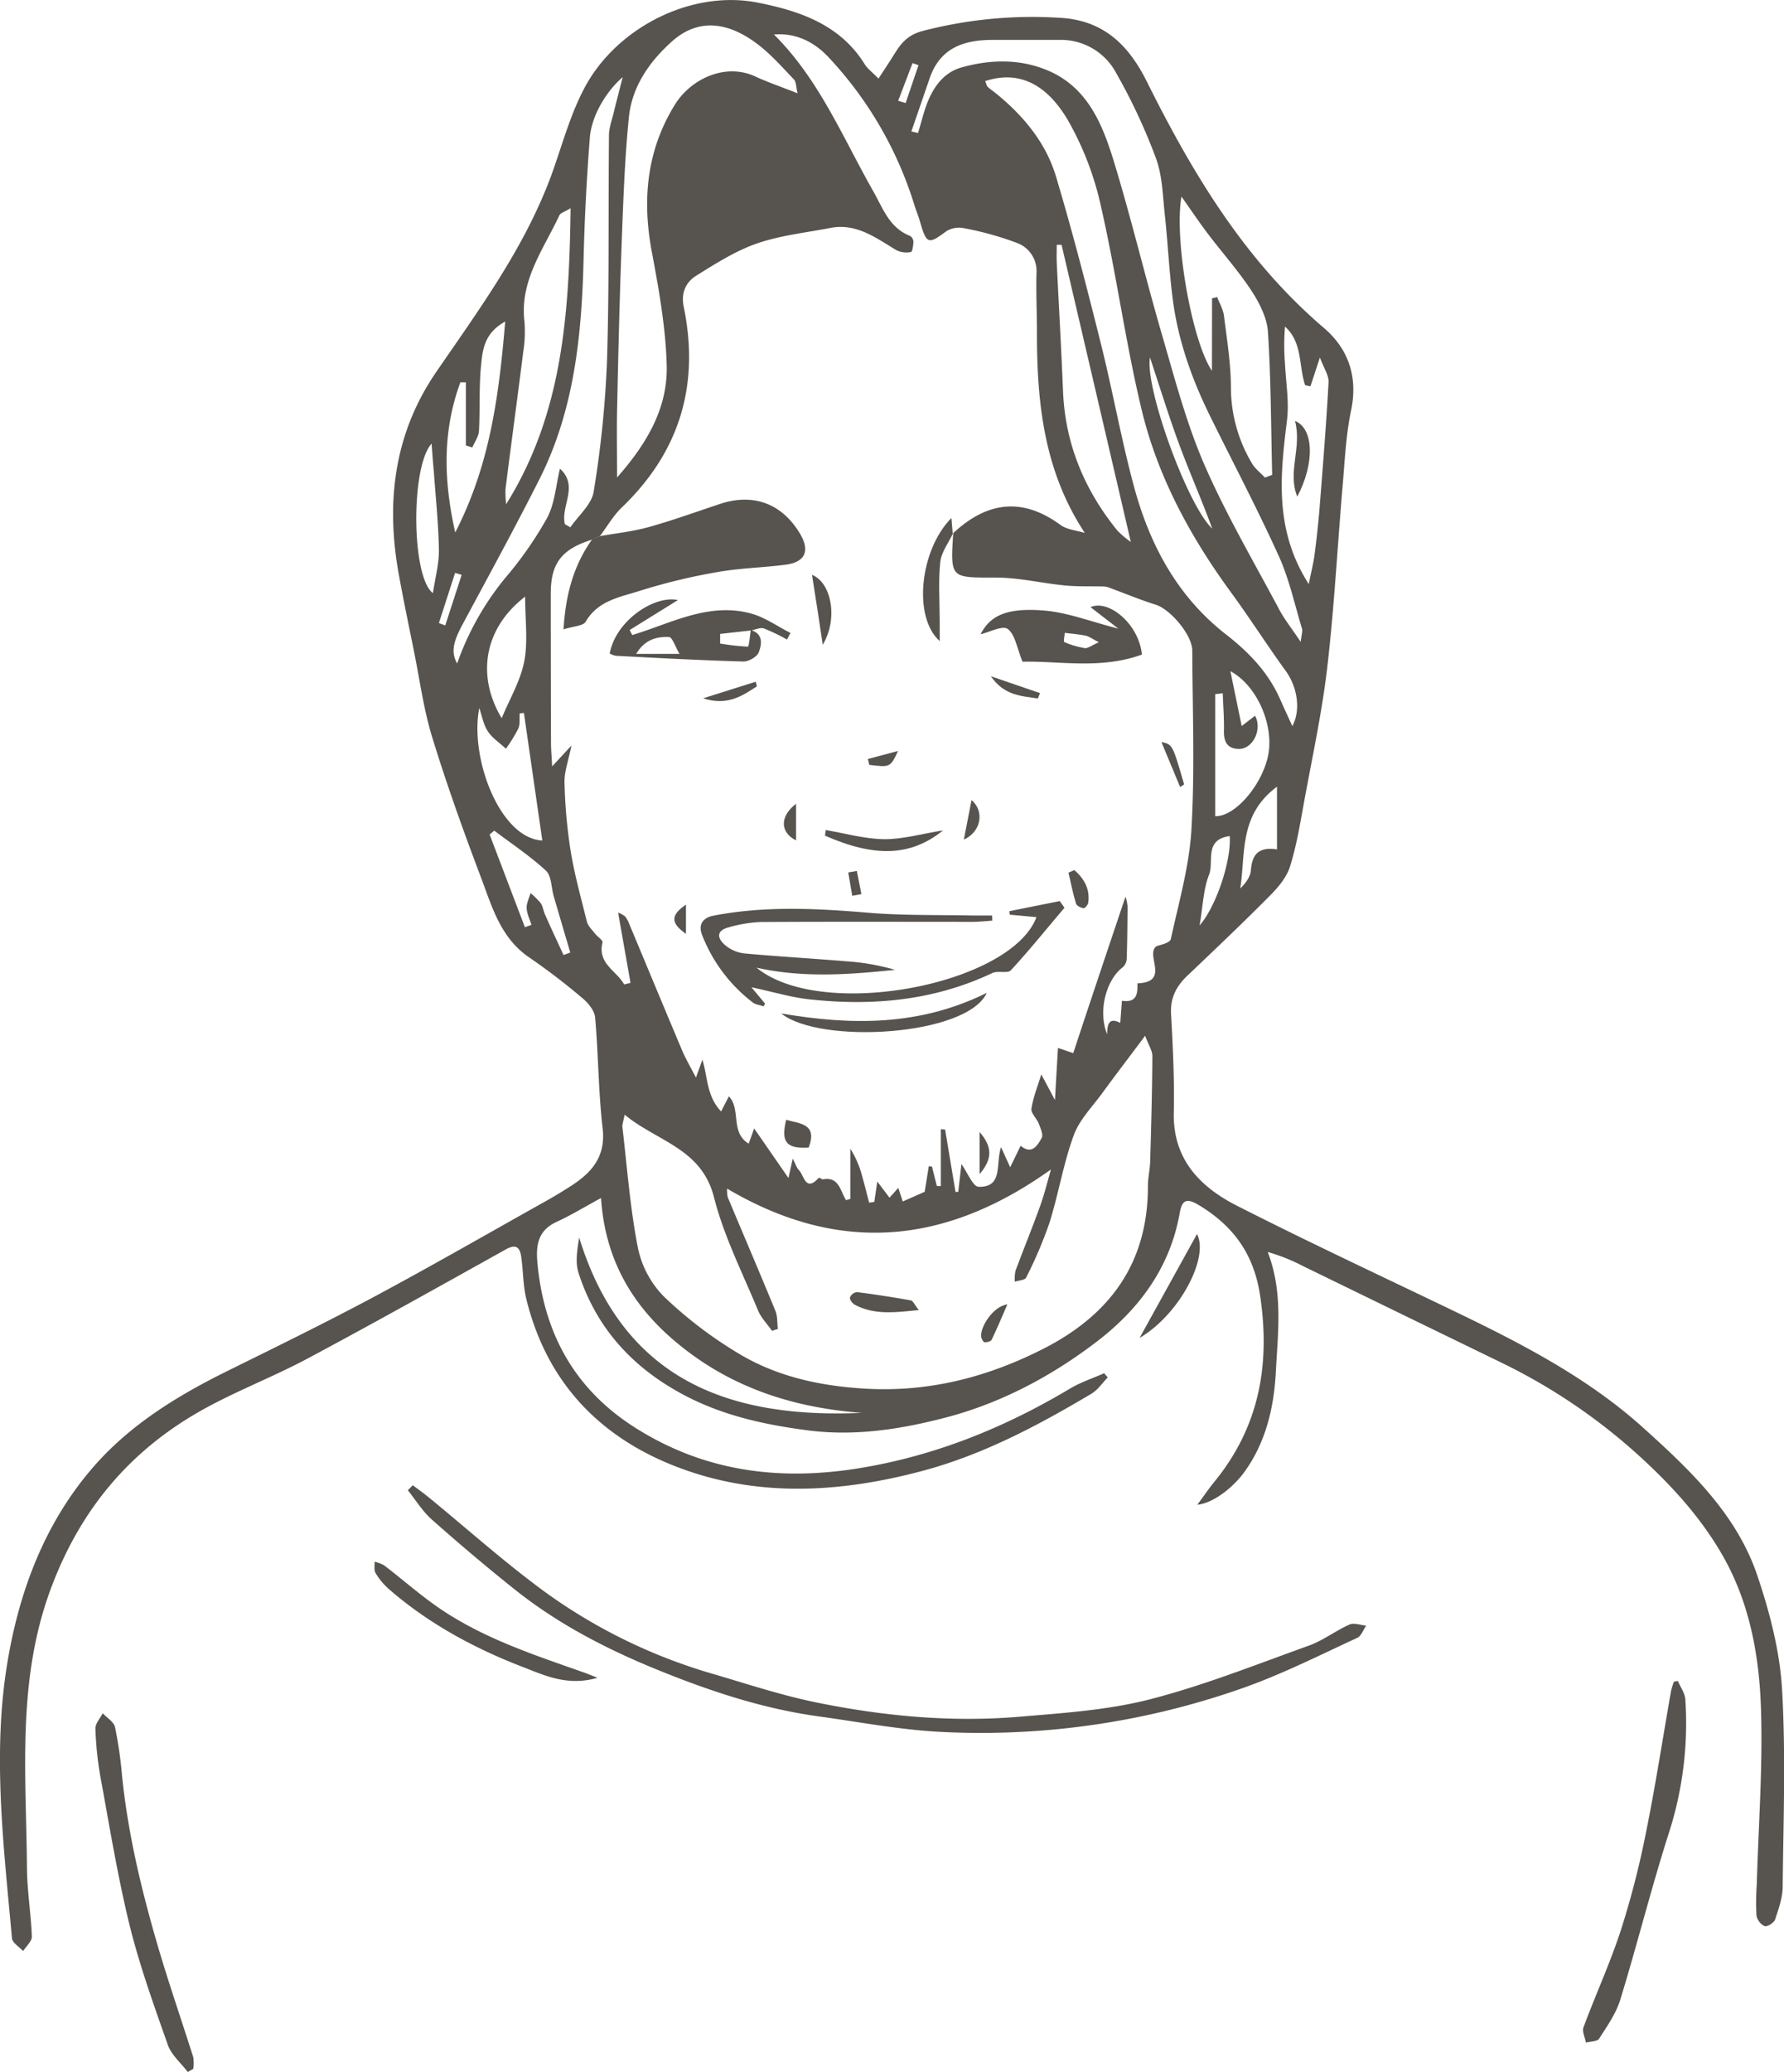 <svg xmlns="http://www.w3.org/2000/svg" viewBox="0 0 513.57 596.15"><defs><style>.cls-1{fill:#57534e;}</style></defs><g id="Layer_2" data-name="Layer 2"><g id="Layer_1-2" data-name="Layer 1"><path class="cls-1" d="M248.09,406.51c-17.83-1.34-34.53-6.21-49.2-17s-24.54-24.7-25.87-44.82c-4.65,2.52-8.58,4.93-12.74,6.84-5.4,2.48-6.05,6.63-5.56,11.92,1.88,20.23,10.74,36.25,28,47.24,19.79,12.6,41.29,15.47,64.25,11.8,22-3.53,42.11-11.64,61.12-23,3.05-1.81,6.51-2.94,9.79-4.39l1,1.23c-1.54,1.57-2.84,3.57-4.67,4.66-15.31,9.11-31.07,17.47-48.31,22.12-22.31,6-45.16,7.75-67.35.27-24-8.09-40.73-24.13-47-49.48-1-4-.91-8.26-1.51-12.37-.4-2.69-1.52-3.67-4.43-2.05-19,10.59-37.94,21.19-57.1,31.42-9.73,5.19-20.12,9.15-29.76,14.48-21.28,11.75-35.79,29-44.3,52.22-9.61,26.24-6.9,53-6.69,79.79.05,6.61,1.16,13.21,1.41,19.83,0,1.34-1.63,2.76-2.51,4.14-1.11-1.22-3.09-2.37-3.21-3.68-2.37-26.37-5.69-52.89-1.34-79.2,3.46-21,11-40.9,25.41-57.14,10.56-11.85,24-20,38.19-27S94,380.42,107.9,373c16.55-8.87,32.83-18.24,49.22-27.41,2.59-1.45,5.14-3,7.62-4.61,5.86-3.84,9.66-8.43,8.74-16.34-1.22-10.56-1.22-21.26-2.15-31.86-.17-1.95-1.94-4.15-3.58-5.52a187,187,0,0,0-15.32-11.73c-8.41-5.66-10.84-14.83-14.09-23.39-5-13.22-9.79-26.57-13.94-40.09-2.45-8-3.55-16.4-5.22-24.63-1.47-7.29-3-14.59-4.33-21.91C111,144.64,113.39,124.77,125.6,107c12.68-18.48,26-36.51,33.6-57.93,2.77-7.85,5-16,8.83-23.34C177.08,8.16,198.77-3,218,.73c11.88,2.32,23.79,6.23,30.9,17.71.85,1.37,2.27,2.38,4,4.18,1.65-2.55,3.22-4.9,4.71-7.3,1.91-3.07,3.87-5.31,8-6.41A125.42,125.42,0,0,1,305,5.12c12.79.64,20,8,25.19,18.44,13.14,26.35,28.11,51.33,50.94,70.8,7,6,9.85,14,7.82,23.71-1.49,7.1-1.82,14.47-2.44,21.73-1.49,17.37-2.4,34.79-4.41,52.09-1.51,13-4.31,25.86-6.67,38.76-1.15,6.31-2.19,12.69-4.1,18.78-1,3.08-3.41,5.92-5.77,8.29-7.77,7.83-15.77,15.42-23.74,23-3.16,3-4.95,6.35-4.7,11,.52,9.48,1,19,.78,28.47-.26,13.36,7.57,21.31,18.11,26.68,21.39,10.88,43.19,21,64.8,31.43,18.6,9,36.87,18.63,52.33,32.58,13.54,12.21,26.93,24.9,32.86,42.75C509.49,464,512.33,475,513,485.86c1.11,18.91.39,37.92.19,56.89,0,3.19-1.16,6.43-2.18,9.52-.31.93-2.24,2.17-3,1.92a4.29,4.29,0,0,1-2.36-3,77,77,0,0,1,.08-9c.48-16.78,1.75-33.59,1.22-50.34-.47-15.25-3.19-30.42-10.88-44-6-10.58-14-19.54-22.91-27.79A167.75,167.75,0,0,0,432.1,392q-28.47-13.82-56.9-27.68a54.81,54.81,0,0,0-10.25-4.1c4.47,11.61,2.92,23.19,2.33,34.51-.53,10.07-2.79,20-8.88,28.55-3.32,4.67-9.14,9.23-13.72,9.66,1.89-2.55,3.31-4.65,4.91-6.61,12.91-15.78,16.15-33.67,13.16-53.59-1.79-11.89-7.63-19.93-17.5-25.93-3.53-2.14-4.94-1.77-5.65,2.25-2.78,15.68-11.69,27.66-23.93,37-13,9.92-27.5,17.63-43.4,21.79-13,3.39-26.24,5.47-39.94,3.66-12.25-1.61-24.06-4.19-35.07-9.95-14.83-7.75-25.51-19.19-30.69-35.25-1-3-.46-6.41.16-10.25C179.36,397.09,209.9,408.2,248.09,406.51ZM172.7,154.26l-2.26,1c-8.76,2.73-11.9,6.81-11.89,15.53q0,21.49.07,43c0,1.77.17,3.53.33,6.71l5.56-6c-.9,4.5-2.13,7.67-2,10.8a148.54,148.54,0,0,0,1.78,19.65c1.12,6.81,3,13.51,4.66,20.22.32,1.26,1.47,2.33,2.32,3.42.71.92,2.33,1.93,2.18,2.57-1.52,6.14,4.08,8.12,6.22,12.08l1.84-.44-3.57-20.23a8,8,0,0,1,2,1.09,7.82,7.82,0,0,1,1.17,2.1c5.14,12.28,10.24,24.59,15.42,36.86,1,2.26,2.25,4.39,3.82,7.44l1.85-5.16c1.58,5,1.14,10.39,5.39,14.88l2.24-4.34c3.57,3.72.3,10.35,5.7,13.61.69-1.92,1.19-3.3,1.57-4.38l9.88,14.27,1.23-5.58c.89,1.71,1.15,2.66,1.76,3.28,1.54,1.56,1.9,6.48,5.75,2.22.11-.12.88.53,1.27.45,4.51-.82,4.92,3.34,6.56,6l1.24-.36V330.5a28.39,28.39,0,0,1,3.43,8c.71,2.49,1.31,5,2,7.53l1.48-.24c.27-1.88.55-3.77.85-5.84l3.52,4.65,2.53-2.83,1.28,3.92,6.32-2.79c.35-2.19.76-4.77,1.18-7.36l.91.1,1.41,5.6,1.14,0V324.88l1.23.1,3,17.95.79,0,.91-8c1.78,2.47,3.31,6.49,4.95,6.53,7.15.18,4.83-6.6,6.46-11.4l2.63,5.79,3-6.2c3.24,2.69,4.84-.06,6.06-2.24.53-.94-.33-2.8-.84-4.13-.59-1.51-2.3-3-2.1-4.3.48-3.23,1.76-6.34,2.83-9.86,1.34,2.51,2.56,4.79,3.94,7.39.29-5.18.57-10,.86-15l4.4,1.49C314,287.73,319,272.85,324,258a11,11,0,0,1,.59,4.45c-.06,4.53-.08,9.06-.25,13.58a3.41,3.41,0,0,1-1.17,2.3c-4.75,3.61-7.15,12.63-4.45,19.26,0-2.88.54-5,3.78-3.27.17-2.34.31-4.15.47-6.39,4.55.73,4.52-2.44,4.46-5,9.68-.39,2-8.33,5.55-10.72,1.49-.43,3.85-1,4.07-2,2.26-10.47,5.32-20.94,5.93-31.54,1-17.1.31-34.3.25-51.46,0-4.52-6.32-11.91-10.53-13.23-4.4-1.37-8.67-3.16-13-4.75a5.91,5.91,0,0,0-1.82-.48c-3.76-.11-7.55.06-11.28-.3-6.65-.64-13.27-2.27-19.91-2.27-13.11,0-13.11.33-12.28-12.8l-.12.12c9.68-9.06,19.86-10.63,31-2.46,1.89,1.38,4.66,1.56,7,2.3-11.87-18-13.8-37.73-13.78-57.94,0-5.67-.29-11.33-.12-17a8.6,8.6,0,0,0-5.73-8.54,90.12,90.12,0,0,0-15.09-4.19,7,7,0,0,0-5.07.81c-5.29,3.93-5.76,3.84-7.68-2.81-.46-1.59-1.12-3.13-1.6-4.71a109,109,0,0,0-24.49-42.26c-4-4.37-9.32-7.32-15.93-6.77,13,12.89,19.77,29.56,28.5,44.93,2.86,5,4.64,10.62,10.64,13a2,2,0,0,1,1,1.59c0,1.07-.28,3-.7,3.05a6.49,6.49,0,0,1-4.12-.48c-5.92-3.53-11.52-7.89-19.07-6.44-7.09,1.37-14.41,2.14-21.17,4.48-6.15,2.13-11.84,5.77-17.42,9.24-3.05,1.89-4.47,5-3.63,9,4.65,22.54-1.21,41.87-18,57.87C176.44,148.53,174.73,151.56,172.7,154.26ZM329.66,298c-4.47,6-8.45,11.17-12.31,16.46-2.9,4-6.63,7.72-8.25,12.19-3,8.17-4.37,16.89-7,25.21a123.06,123.06,0,0,1-6.7,15.72c-.35.75-2.13.81-3.25,1.19a10.63,10.63,0,0,1,.18-3.11c2.3-6.2,4.81-12.32,7.05-18.53,1.25-3.45,2.11-7,3.17-10.66-30.41,21.72-61,24.56-93.24,5.51a9.85,9.85,0,0,0,.19,2.49c4.57,10.9,9.23,21.76,13.72,32.69.64,1.56.49,3.45.71,5.19l-1.68.56c-1.34-1.92-3.08-3.68-4-5.8-4.46-10.8-9.86-21.4-12.71-32.64-3.59-14.12-16.32-16-25.73-23.76-.38,2.05-.72,2.86-.63,3.62,1.36,11.55,2.21,23.19,4.43,34.56a28.06,28.06,0,0,0,7.49,14.13A120.39,120.39,0,0,0,213,389.65c11,6.53,23.31,9.14,36.05,9.89,18.18,1.07,35.07-3.23,51.22-11.43,19.33-9.81,30.26-24.78,30.19-47,0-2.31.58-4.62.65-6.94.29-10.12.57-20.24.63-30.36C331.7,302.18,330.57,300.54,329.66,298ZM262.36,37.82l1.93.44c.74-2.5,1.38-5,2.23-7.51,1.8-5.2,4.86-9.8,10.2-11.32,7.92-2.25,16.2-2.55,24,.48C313.2,24.71,317.5,36,320.94,47.39c4.87,16.08,8.77,32.45,13.47,48.59,3.67,12.58,7,25.41,12.15,37.38,6.26,14.44,14.3,28.11,21.69,42,1.54,2.89,3.62,5.48,6.19,9.32.25-2.26.59-3.11.38-3.78-2.15-7.06-3.71-14.39-6.73-21-6.24-13.76-13.33-27.14-20-40.72-5.22-10.69-9.12-21.85-10.56-33.71-1-7.92-1.36-15.91-2.23-23.85-.59-5.42-.68-11.12-2.54-16.12a166.93,166.93,0,0,0-11.41-24.43,18,18,0,0,0-16.31-9.59c-6.33,0-12.66,0-19,0-8.29-.05-15.26,2.11-18.34,10.84C265.92,27.47,264.15,32.65,262.36,37.82Zm21.25-14.49c.32.77.39,1.34.72,1.65.83.77,1.79,1.4,2.68,2.13,7.78,6.39,14.12,14.08,17,23.72,4.76,15.92,8.9,32,12.93,48.15,3.41,13.63,5.85,27.51,9.52,41.06,4.56,16.83,12.53,31.73,26.75,42.72,6.42,5,12,10.86,15.33,18.48,1.09,2.46,2.23,4.9,3.5,7.68,2.61-4.94,1.24-11.53-1.86-15.81-5.41-7.46-10.37-15.25-15.82-22.69-11.7-16-21.06-33.24-25.69-52.45s-7.26-39-11.68-58.37a87.86,87.86,0,0,0-9.63-25.13C301.48,24.58,293.69,20.05,283.61,23.33Zm-106,114.08c8.79-9.94,14.64-20.19,14.32-32.28-.29-10.95-2.27-21.93-4.3-32.74-2.81-15-1.45-29.23,6.71-42.36,4.48-7.21,14.37-12.09,23.14-8,3.71,1.71,7.59,3,12.12,4.82-.46-1.88-.37-3.26-1-3.94-3.29-3.45-6.49-7.09-10.25-10-9.6-7.41-18-7.09-24.77-1.11-6.49,5.75-11.64,13-12.54,21.94C179.87,45.4,179.44,57.2,179,69c-.6,15.94-1,31.89-1.33,47.84C177.51,123.22,177.64,129.63,177.64,137.41Zm-15,13.42,1.59.88c2.33-3.4,6.13-6.56,6.7-10.24a303.85,303.85,0,0,0,3.84-37.57c.68-21.63.35-43.29.57-64.94,0-2.22.85-4.44,1.38-6.65.74-3,1.54-6.07,2.57-10.12-4.79,4.09-9,11.24-9.46,17.41Q168.43,57,168,74.45c-.53,22-2.67,43.59-12.77,63.55-7.1,14.05-14.67,27.87-22.12,41.75-2.8,5.22-3.25,8.05-1.51,11.14a81.49,81.49,0,0,1,13.81-24.56A106.79,106.79,0,0,0,157.51,149c2.21-4.16,2.51-9.33,3.69-14.15C166.71,139.86,161.33,145.63,162.62,150.83Zm186.31-65,1.48-.35c.67,1.79,1.71,3.54,1.95,5.38.87,6.91,2,13.85,2,20.77a42.67,42.67,0,0,0,6,21.59c.9,1.61,2.52,2.81,3.8,4.19l2.08-.79c-.34-13.71-.34-27.45-1.22-41.13-.26-4-2.43-8.29-4.72-11.8-3.77-5.75-8.4-10.93-12.57-16.43-2.46-3.24-4.73-6.64-7.6-10.69-2.18,12.32,3,41.62,8.77,50.12ZM164.26,59.91c-1.89,1.14-2.93,1.38-3.21,2-4.55,9.79-11.48,18.78-10.07,30.6a37.28,37.28,0,0,1-.38,8.94c-1.64,13.06-3.42,26.09-5.07,39.15a26.88,26.88,0,0,0,.18,4.47C162,119,163.85,90.27,164.26,59.91ZM305.6,70.43h-1.39c0,1.72-.07,3.45,0,5.16.59,12.27,1.31,24.54,1.8,36.81.6,15.24,6.13,28.51,15.64,40.24a27.13,27.13,0,0,0,3.88,3.28C318.81,127,312.21,98.73,305.6,70.43Zm71.16,97.63c.68-3.41,1.33-5.93,1.67-8.49.6-4.61,1.11-9.23,1.48-13.87.94-11.9,1.9-23.8,2.55-35.72.11-1.94-1.34-4-2.49-7.11-1.3,3.92-2,6.11-2.74,8.29l-1.51-.33c-1.91-5.58-.67-12.26-5.8-16.86a66,66,0,0,0,0,10.71c.26,5.43,1.23,10.94.57,16.25C368.53,136.81,366.8,152.5,376.76,168.06ZM131.05,153.21c10-19.45,12.57-39.27,14.39-60.7-6.08,3.34-6.51,8.19-6.94,12.5-.64,6.28-.28,12.66-.62,19-.09,1.61-1.25,3.16-1.91,4.74l-1.86-.58V110l-1.58,0C127.46,123.76,127.58,137.79,131.05,153.21ZM352,199.47l-2.18.25v35.11c5.39.19,12.75-8,15-16.4,2.41-9-2.74-21.11-10.62-25.32l3.25,15.78,3.84-2.95c2.18,3.85-.6,9.55-4.59,9.53-3.43,0-4.44-2.08-4.36-5.29C352.42,206.62,352.12,203,352,199.47Zm-214,4.12c-2.92,14.32,5.88,37.64,18.12,38.24-1.79-12.37-3.54-24.54-5.3-36.7l-1.21.12c-.11,1.47.16,3.1-.4,4.38a45.34,45.34,0,0,1-3.57,5.79c-1.77-1.66-3.92-3.06-5.2-5S138.72,205.88,137.94,203.59Zm24.28,71.17,1.89-.69c-1.59-5.4-3.19-10.79-4.76-16.19-.73-2.5-.62-5.85-2.24-7.36-4.59-4.25-9.88-7.74-14.89-11.53l-1.33,1.11q5.07,13.34,10.16,26.68l1.88-.68c-.49-1.6-1.31-3.19-1.38-4.81-.06-1.42.71-2.88,1.12-4.33a21.36,21.36,0,0,1,2.91,2.87c.64.92.76,2.18,1.24,3.24C158.59,267,160.42,270.86,162.22,274.76Zm-17.83-68.18c2.26-5.46,5.38-10.68,6.47-16.29,1.11-5.77.25-11.92.25-18.63C139.33,180.76,137.11,194.41,144.39,206.58Zm-20.14-79c-6.13,6.43-5.9,38.48.31,43.07.67-4.47,1.79-8.47,1.73-12.44-.12-7.46-.92-14.92-1.45-22.37C124.67,133.41,124.49,131,124.25,127.6Zm243.31,98.77c-11.05,8.17-9,19.29-10.58,29.27,1.58-1.53,2.91-3.33,3.06-5.23.34-4.43,2.11-6.83,7.52-6ZM331.05,102.85c-1.52,8.62,10.77,42.57,17.92,49.24-2.93-8.05-6.41-15.9-9.4-23.93S334,111.74,331.05,102.85ZM354,240.56c-7.47,1-4.47,7.39-5.94,11.1-1.65,4.16-1.75,8.93-2.73,14.61C350.21,260.69,354.52,247.41,354,240.56ZM126.35,179.27l1.83.68q2.35-7.27,4.72-14.55l-1.89-.57ZM258.56,29l2.15.65,3.7-10.89-1.71-.61Z"/><path class="cls-1" d="M118.83,427.33c1.48,1.12,3,2.19,4.45,3.37,11.21,9.17,22,18.86,33.71,27.41a156.54,156.54,0,0,0,48.59,23.6c9.76,2.88,19.47,6.08,29.41,8.11,19.29,3.94,38.87,5.78,58.55,4.11,12.56-1.06,25.35-1.89,37.48-5,15.55-4,30.59-10,45.73-15.44,4.11-1.47,7.72-4.29,11.74-6.08,1.3-.57,3.19.17,4.81.31-.85,1.21-1.44,3-2.6,3.53-10.43,4.81-20.74,10-31.52,13.93a226.69,226.69,0,0,1-87.47,13.16c-12-.52-24-2.85-36-4.5-16-2.19-31.16-7.22-46-13.23-14.67-5.94-28.75-13.15-41.22-23.05-8.24-6.54-16.28-13.36-24.16-20.34-2.69-2.38-4.64-5.6-6.92-8.45Z"/><path class="cls-1" d="M483,483.63c.75,1.74,2,3.45,2.16,5.24a103,103,0,0,1-4.89,39c-5,15.71-9,31.72-13.83,47.48-1.23,4-3.8,7.64-6.1,11.22-.54.84-2.49.77-3.79,1.12-.27-1.48-1.15-3.2-.7-4.41,3.5-9.4,7.71-18.56,10.81-28.08a254.34,254.34,0,0,0,7.22-28.16c2.72-13.42,4.79-27,7.17-40.47a22,22,0,0,1,.82-2.7Z"/><path class="cls-1" d="M54.05,596.15c-1.95-2.58-4.7-4.88-5.73-7.79-4-11.34-8.1-22.72-11-34.38-3.45-14.09-5.78-28.46-8.41-42.75a96.2,96.2,0,0,1-1.44-13.87c-.06-1.44,1.35-2.94,2.1-4.42,1.22,1.31,3.2,2.45,3.54,4a117,117,0,0,1,2,13.73c1.76,17.49,5.93,34.47,10.92,51.25,3,10,6.45,20,9.61,30a11.56,11.56,0,0,1,0,3.33Z"/><path class="cls-1" d="M172,482.74c-8.69,2.5-15.26-.72-21.48-3.11-14-5.39-27.21-12.52-38.64-22.48a19.31,19.31,0,0,1-3.77-4.57c-.5-.83-.21-2.14-.28-3.24a10.28,10.28,0,0,1,2.78,1.06c5.51,4.21,10.71,8.86,16.45,12.71,12.7,8.52,27.17,13.2,41.44,18.24C169.23,481.62,170,481.93,172,482.74Z"/><path class="cls-1" d="M328.07,384.93l16.52-29.88C348.15,361.85,339.47,378.28,328.07,384.93Z"/><path class="cls-1" d="M172.7,154.26c4.67-.84,9.44-1.33,14-2.6,7-1.94,13.77-4.42,20.64-6.69,9.53-3.14,17.75-.09,22.92,8.51,3,5,1.58,8.29-4.17,9-6.46.85-13,.95-19.44,2.1a170.34,170.34,0,0,0-22.43,5.4c-5.67,1.82-12.06,2.77-15.61,8.89-.72,1.25-3.55,1.29-6.38,2.21.57-9.64,2.75-18.22,8.22-25.88Z"/><path class="cls-1" d="M216.31,284.05l3.92,4.69-.39.8c-1.07-.37-2.34-.47-3.17-1.14a44.89,44.89,0,0,1-14.62-19.57c-1.11-3,.53-4.83,3.23-5.35,14.83-2.9,29.72-2.12,44.68-.87,9.94.84,20,.59,30,.8,1.88,0,3.76,0,5.64,0l.06,1.48c-1.87.12-3.75.34-5.62.34-20.33,0-40.65-.07-61,.05a39,39,0,0,0-9.23,1.52c-3.88,1-3.25,3.36-.89,5.28a10.44,10.44,0,0,0,5.35,2.24c9.91.9,19.84,1.47,29.75,2.29a65.88,65.88,0,0,1,13.65,2.43c-13.31,1.39-26.6,2.36-39.89-.63,18.74,15.43,73.3,4.92,80.59-14.53l-7.69-.71-.13-1,14.52-2.92,1.37,1.93c-5.11,6-10.08,12.19-15.45,18-1,1-3.78,0-5.37.8-16.93,8-34.76,9.56-53.06,7.5C227.51,286.89,222.58,285.39,216.31,284.05Z"/><path class="cls-1" d="M294.36,190.39c-1.62-3.94-2.1-7.8-4.26-9.42-1.47-1.1-5.29.93-7.81,1.51,2.73-5.3,7.4-7.71,18.34-6.81,6.77.56,13.38,3.19,21.31,5.2l-8-6.18c5.2-2.34,13.95,4.86,14.78,13.64C316.93,192.66,304.74,190.12,294.36,190.39Zm22-5.6c-2.12-1.08-2.93-1.72-3.84-1.9-2-.4-4-.56-6-.81-.06.92-.42,2.54-.14,2.65a24.56,24.56,0,0,0,5.92,1.75C313.16,186.6,314.18,185.73,316.33,184.79Z"/><path class="cls-1" d="M216.13,181.27c3.67,1.1,3.18,4.14,2.28,6.44-.5,1.3-2.94,2.66-4.47,2.62-12.23-.35-24.46-1-36.68-1.65a6.33,6.33,0,0,1-1.74-.65c1.78-9.59,13-16.86,19.63-15.37l-13.89,8.61.76,1.44c11.19-3.37,22-9.52,34.19-6.19,4,1.09,7.58,3.69,11.35,5.59l-1,1.9a53.33,53.33,0,0,0-6.65-3.19c-1-.36-2.45.35-3.69.57l-8.91,1v2.76a66.55,66.55,0,0,0,8,.91C215.62,186,215.88,182.92,216.13,181.27Zm-20.52,6.86c-1.32-2.27-2.08-4.8-3-4.84-3.58-.16-7,.71-9.46,4.84Z"/><path class="cls-1" d="M284.07,285.66c-5.64,12.42-48,14.92-59.17,5.93C244.91,295,264.62,295.31,284.07,285.66Z"/><path class="cls-1" d="M274.38,153.39c-1.3,2.77-3.4,5.46-3.7,8.34-.59,5.57-.17,11.25-.16,16.89v5.83c-7.76-6.84-5.74-26.23,3.37-35.41.15,1.88.26,3.18.37,4.47Z"/><path class="cls-1" d="M237.69,238.82c5.6.94,11.19,2.56,16.81,2.63,5.33.05,10.69-1.52,17-2.53-9.37,7.53-19.69,7.78-34,1.52Z"/><path class="cls-1" d="M236.85,185.5c-1-6.67-2-13.33-3.09-20.1C239.32,167.57,241.37,178,236.85,185.5Z"/><path class="cls-1" d="M232.79,330.19c-6.48.35-8-1.57-6.48-8C230.11,323.31,235.48,323.23,232.79,330.19Z"/><path class="cls-1" d="M309.28,250.34c2.74,2.4,4.55,5.33,4,9.38-.08.62-1,1.66-1.35,1.6-.8-.13-2-.7-2.18-1.35-.88-2.92-1.47-5.92-2.16-8.9Z"/><path class="cls-1" d="M285.24,194.57l14.15,4.85-.61,1.56C294.13,200.22,289.16,200.24,285.24,194.57Z"/><path class="cls-1" d="M217.89,197.47c-4.31,2.83-8.61,5.68-15.47,3.44l15.14-4.77Z"/><path class="cls-1" d="M229.17,231.25V241.8C224.66,239.57,224.3,235,229.17,231.25Z"/><path class="cls-1" d="M282,337.82V325.7C285.64,329.91,285.81,333.33,282,337.82Z"/><path class="cls-1" d="M339.73,226.44l-5.39-12.95c3.21.7,3.21.7,6.54,12.2Z"/><path class="cls-1" d="M277.47,241.56c.72-3.72,1.51-7.79,2.21-11.35C283.43,233.3,282.54,239.29,277.47,241.56Z"/><path class="cls-1" d="M197.47,268.68c-4.49-3.12-4.42-5.41,0-8.4Z"/><path class="cls-1" d="M249.83,218.38l8.7-2.31c-2.25,4.72-2.25,4.72-8.27,4Z"/><path class="cls-1" d="M246.66,250.59l1.32,6.67-2.64.47c-.38-2.24-.77-4.48-1.15-6.72Z"/><path class="cls-1" d="M264.49,376.93c-6.81.67-12.74,1.48-18.41-1.53-.7-.36-1.52-1.5-1.4-2.1a2.57,2.57,0,0,1,2-1.54q7.78,1,15.5,2.38C262.86,374.26,263.33,375.47,264.49,376.93Z"/><path class="cls-1" d="M290,375.29c-1.49,3.4-2.91,6.83-4.52,10.17-.23.48-1.33.78-2,.73-.38,0-.91-.91-1-1.47C282,382,285.86,375.81,290,375.29Z"/><path class="cls-1" d="M373.45,142.88c-2.88-7.08,1.4-14.16-.65-21.77C378.32,123.33,378.44,133.52,373.45,142.88Z"/></g></g></svg>